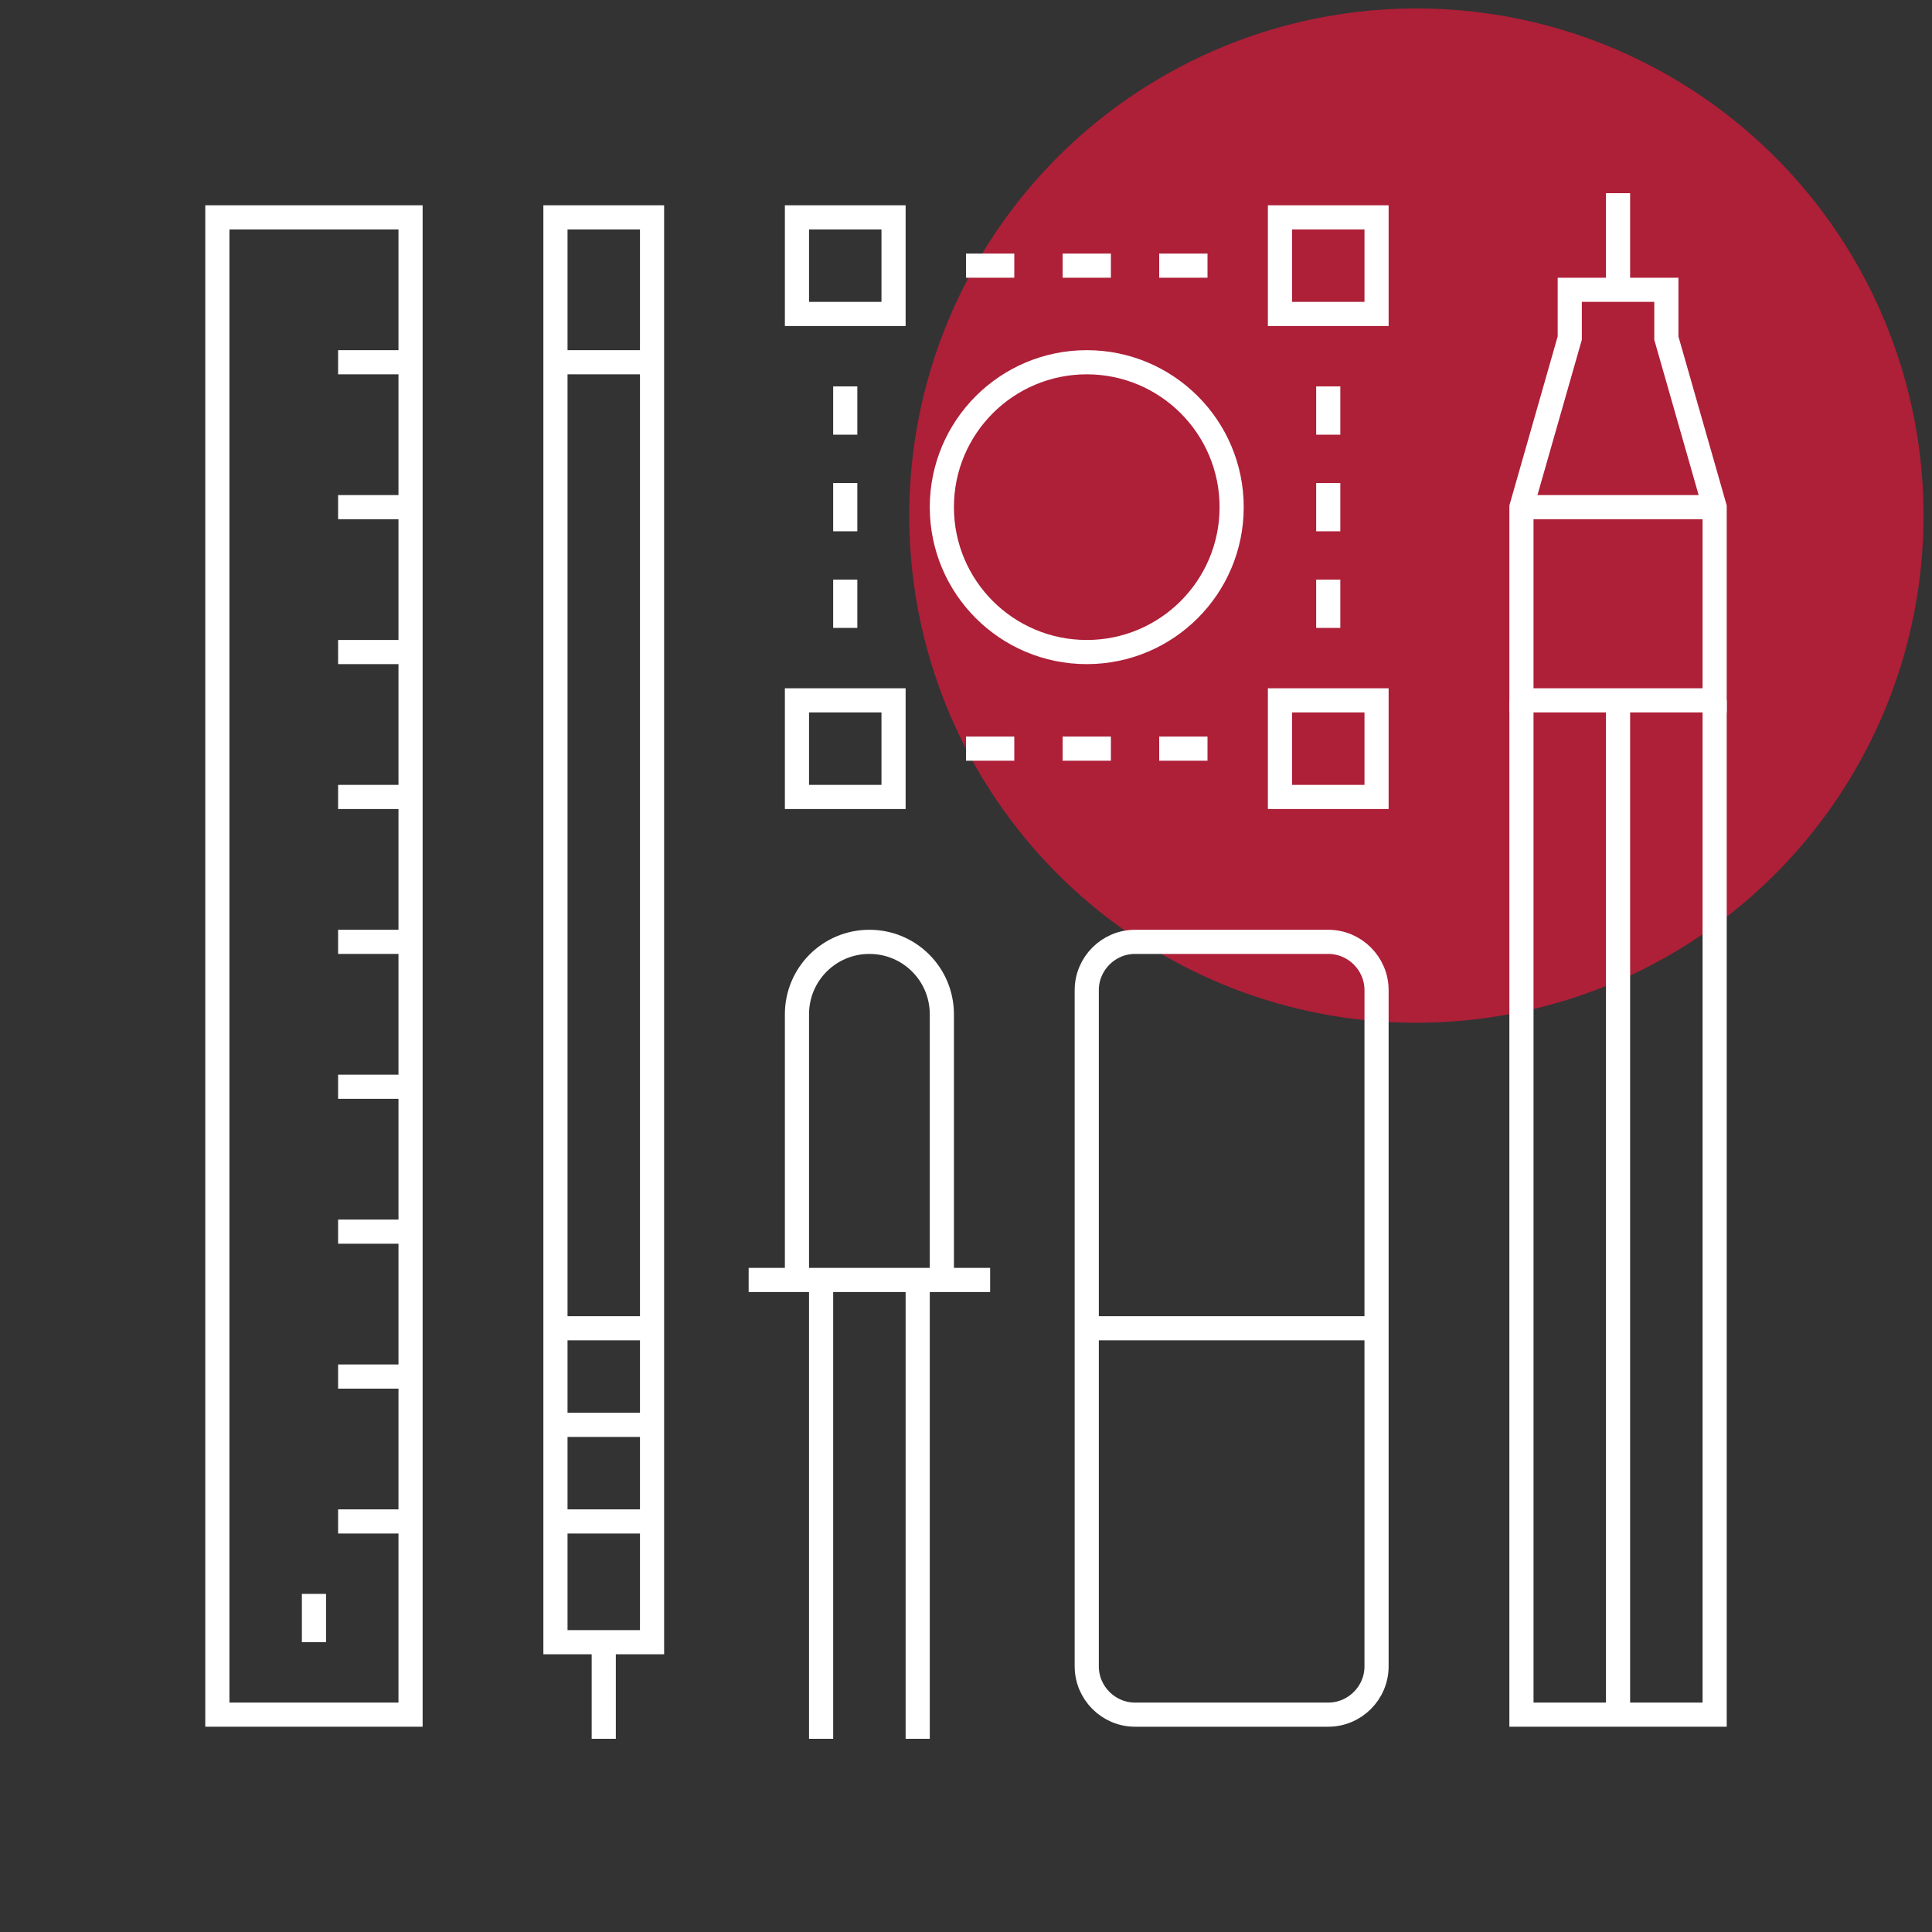 <?xml version="1.0" encoding="UTF-8"?> <svg xmlns="http://www.w3.org/2000/svg" id="_18_designer_tools" data-name="18_designer_tools" viewBox="0 0 80 80"><rect x="0" y="0" width="80" height="80" fill="#333333" stroke="none"/><defs><style> .cls-1 { fill: none; stroke: #fff; stroke-miterlimit: 10; } .cls-2 { fill: #ae1f38; } </style></defs><circle class="cls-2" cx="58.65" cy="21.35" r="21"></circle><g><polyline class="cls-1" points="71 29 71 71 63 71 63 29"></polyline><line class="cls-1" x1="67" y1="29" x2="67" y2="71"></line><rect class="cls-1" x="9" y="9" width="8" height="62"></rect><g><rect class="cls-1" x="23" y="9" width="4" height="59"></rect><line class="cls-1" x1="25" y1="68" x2="25" y2="72"></line><line class="cls-1" x1="23" y1="63" x2="27" y2="63"></line><line class="cls-1" x1="23" y1="59" x2="27" y2="59"></line><line class="cls-1" x1="23" y1="55" x2="27" y2="55"></line><line class="cls-1" x1="23" y1="15" x2="27" y2="15"></line></g><line class="cls-1" x1="13" y1="68" x2="13" y2="66"></line><line class="cls-1" x1="17" y1="57" x2="14" y2="57"></line><line class="cls-1" x1="17" y1="63" x2="14" y2="63"></line><line class="cls-1" x1="17" y1="51" x2="14" y2="51"></line><line class="cls-1" x1="17" y1="45" x2="14" y2="45"></line><line class="cls-1" x1="17" y1="39" x2="14" y2="39"></line><line class="cls-1" x1="17" y1="33" x2="14" y2="33"></line><line class="cls-1" x1="17" y1="27" x2="14" y2="27"></line><line class="cls-1" x1="17" y1="21" x2="14" y2="21"></line><line class="cls-1" x1="17" y1="15" x2="14" y2="15"></line><rect class="cls-1" x="33" y="9" width="4" height="4"></rect><rect class="cls-1" x="53" y="9" width="4" height="4"></rect><rect class="cls-1" x="33" y="29" width="4" height="4"></rect><rect class="cls-1" x="53" y="29" width="4" height="4"></rect><line class="cls-1" x1="40" y1="11" x2="42" y2="11"></line><line class="cls-1" x1="44" y1="11" x2="46" y2="11"></line><line class="cls-1" x1="48" y1="11" x2="50" y2="11"></line><line class="cls-1" x1="40" y1="31" x2="42" y2="31"></line><line class="cls-1" x1="44" y1="31" x2="46" y2="31"></line><line class="cls-1" x1="48" y1="31" x2="50" y2="31"></line><g><line class="cls-1" x1="35" y1="16" x2="35" y2="18"></line><line class="cls-1" x1="35" y1="20" x2="35" y2="22"></line><line class="cls-1" x1="35" y1="24" x2="35" y2="26"></line></g><g><line class="cls-1" x1="55" y1="16" x2="55" y2="18"></line><line class="cls-1" x1="55" y1="20" x2="55" y2="22"></line><line class="cls-1" x1="55" y1="24" x2="55" y2="26"></line></g><circle class="cls-1" cx="45" cy="21" r="6"></circle><polygon class="cls-1" points="71 29 63 29 63 21 65 14 65 12 69 12 69 14 71 21 71 29"></polygon><line class="cls-1" x1="67" y1="12" x2="67" y2="8"></line><line class="cls-1" x1="63" y1="21" x2="71" y2="21"></line><path class="cls-1" d="M33,53v-11c0-1.66,1.34-3,3-3h0c1.66,0,3,1.34,3,3v11"></path><line class="cls-1" x1="31" y1="53" x2="41" y2="53"></line><line class="cls-1" x1="34" y1="72" x2="34" y2="53"></line><line class="cls-1" x1="38" y1="72" x2="38" y2="53"></line><g><path class="cls-1" d="M57,69c0,1.1-.9,2-2,2h-8c-1.1,0-2-.9-2-2v-28c0-1.1.9-2,2-2h8c1.1,0,2,.9,2,2v28Z"></path><line class="cls-1" x1="45" y1="55" x2="57" y2="55"></line></g></g></svg> 